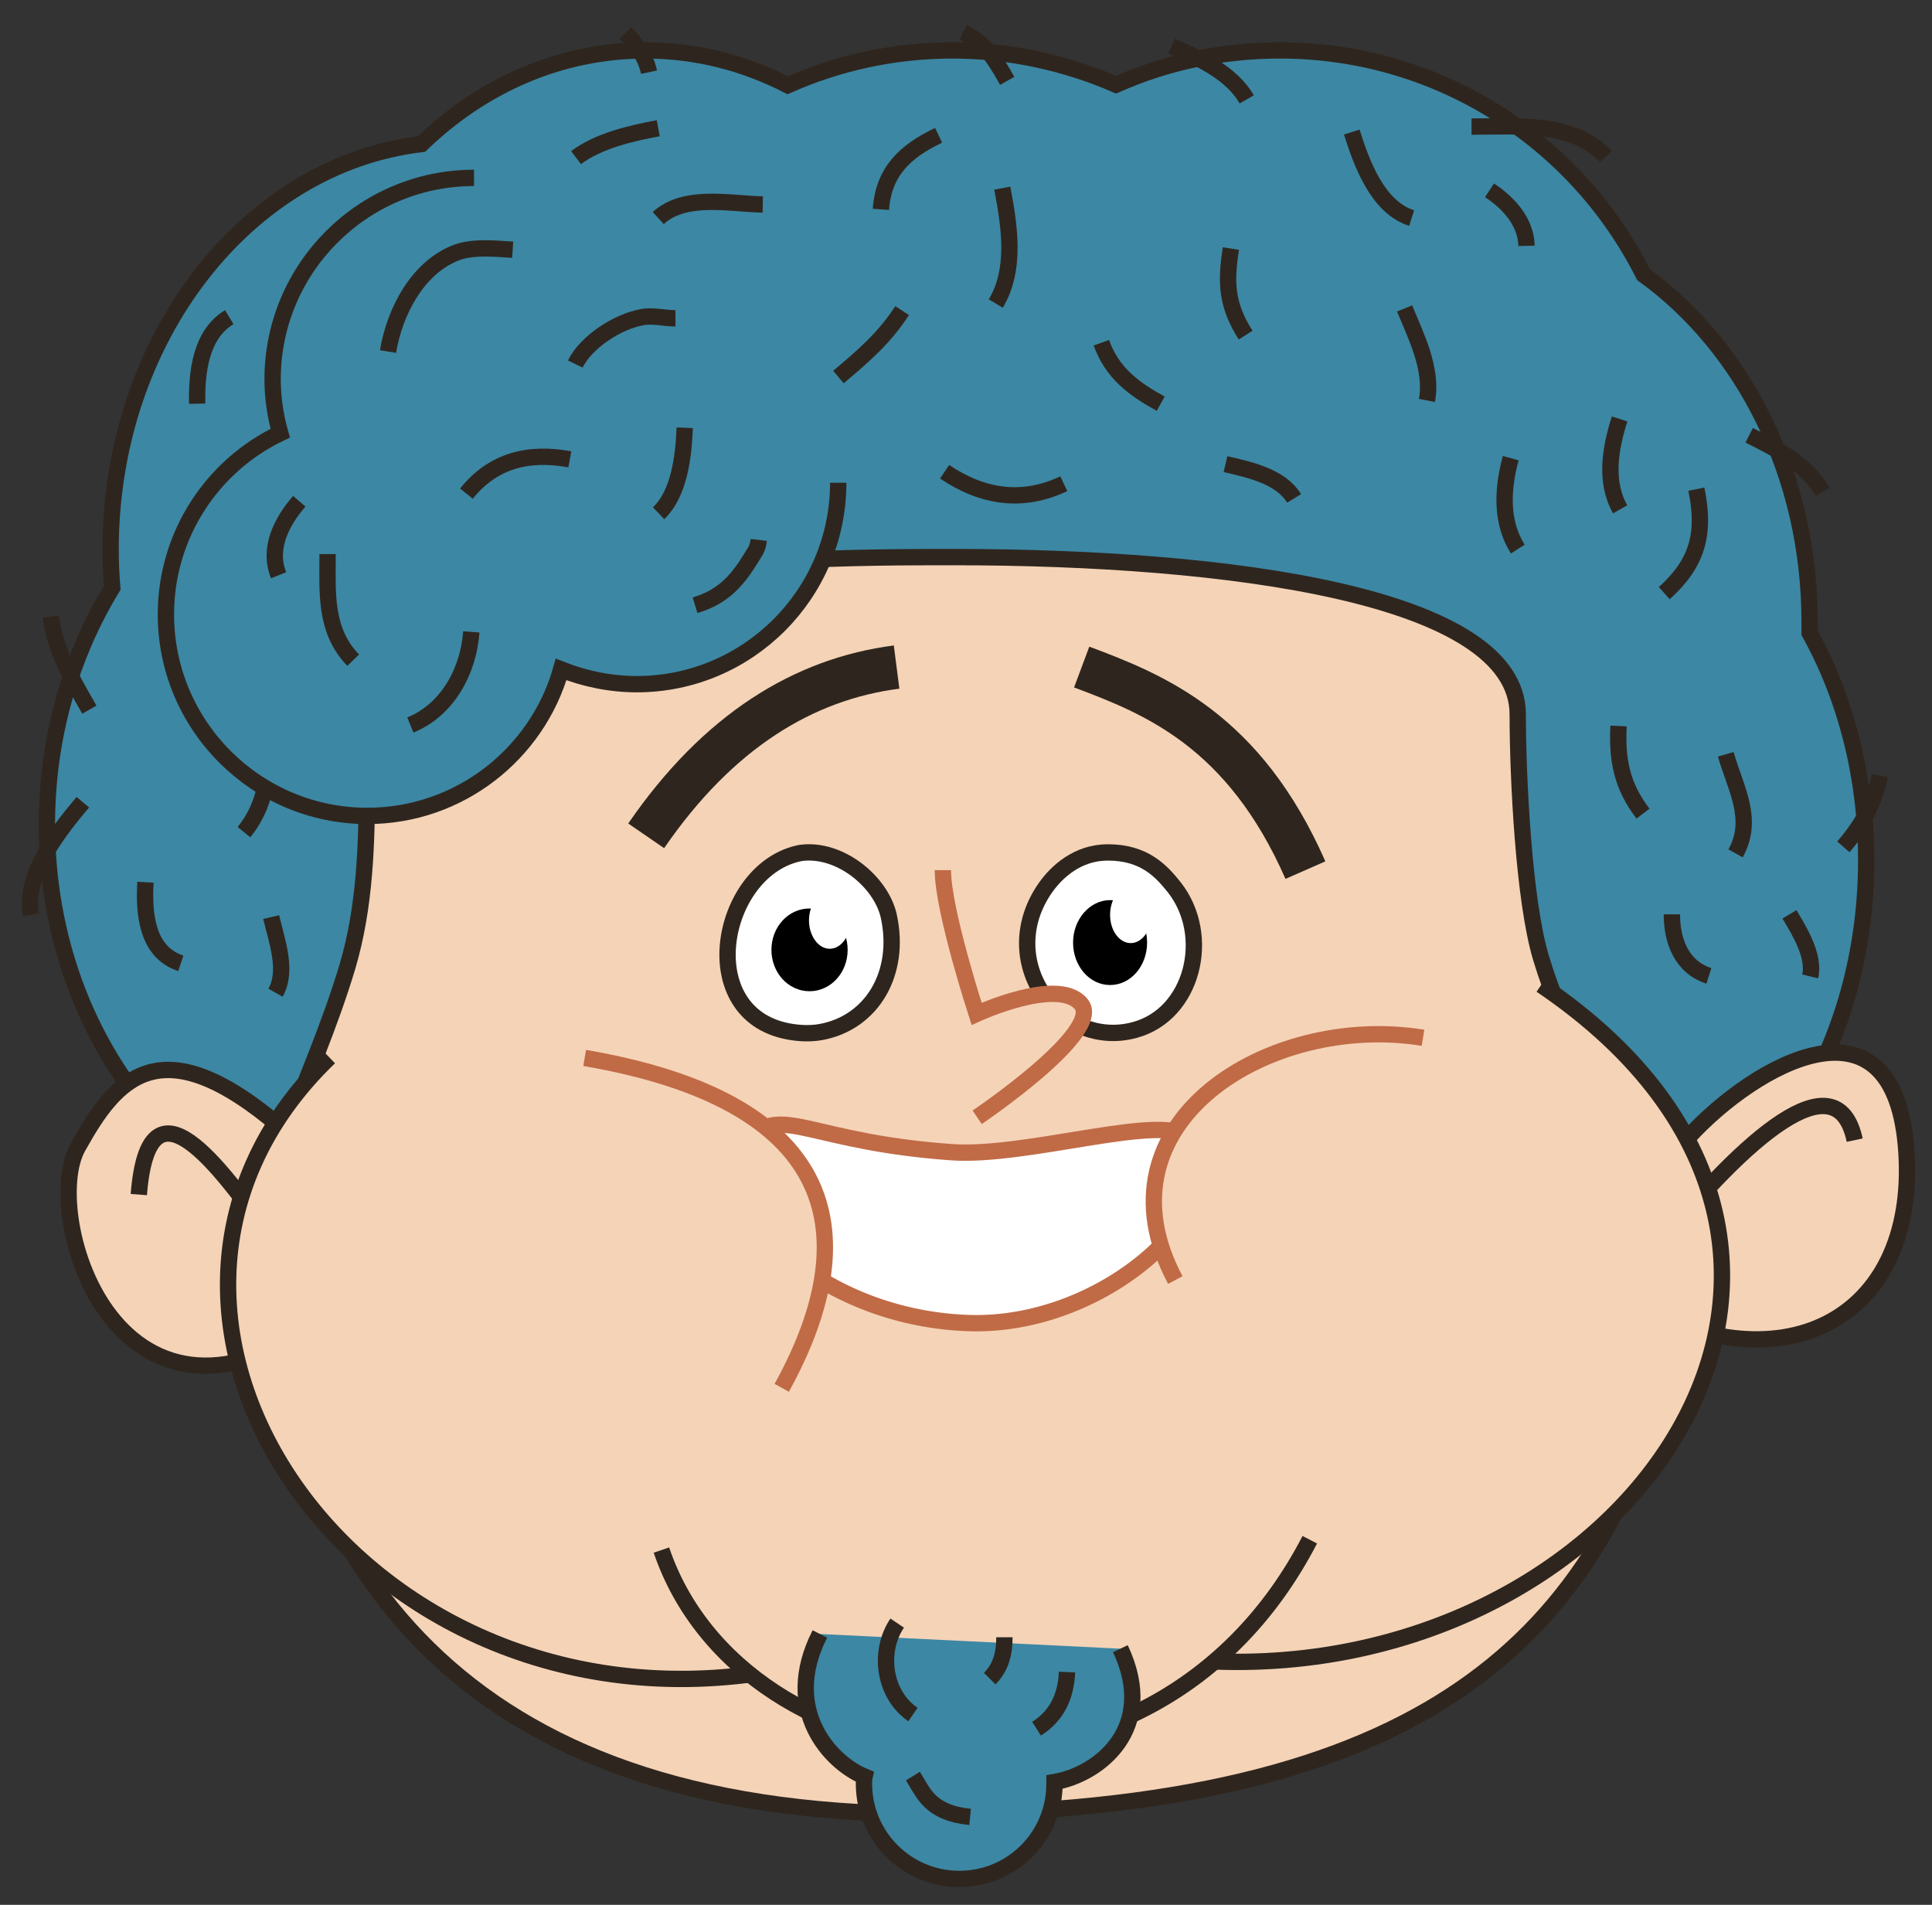 <?xml version="1.0" encoding="utf-8"?>
<!-- Generator: Adobe Illustrator 26.1.0, SVG Export Plug-In . SVG Version: 6.00 Build 0)  -->
<svg version="1.1" id="Layer_1" xmlns="http://www.w3.org/2000/svg" xmlns:xlink="http://www.w3.org/1999/xlink" x="0px" y="0px"
	 viewBox="0 0 354.9 349.9" style="enable-background:new 0 0 354.9 349.9;" xml:space="preserve">
<rect x="0" y="0" width="354.9" height="349.9" fill="#333333" stroke="none"/>
<style type="text/css">
	.st0{fill:#3C87A4;stroke:#2E261E;stroke-width:3;}
	.st1{fill:none;stroke:#2E261E;stroke-width:3;}
	.st2{fill-rule:evenodd;clip-rule:evenodd;fill:#F5D3B7;stroke:#2E261E;stroke-width:3;}
	.st3{fill-rule:evenodd;clip-rule:evenodd;fill:#FFFFFF;stroke:#C06B46;stroke-width:3;}
	.st4{fill-rule:evenodd;clip-rule:evenodd;fill:#F5D3B7;stroke:#C06B46;stroke-width:3;}
	.st5{fill-rule:evenodd;clip-rule:evenodd;fill:#FFFFFF;}
	.st6{fill:none;}
	.st7{fill:#FFFFFF;}
	.st8{fill:none;stroke:#2E261E;stroke-width:8;}
</style>
<g id="Group_141" transform="translate(0, 133.334)">
	<g id="Group_143" transform="translate(12.616, 78.823)">
		<path id="Path_00000090974910769427291190000011353731206866498706_" class="st0" d="M64.8-185.7c11.2-10.8,25.5-17.2,41.2-17.2
			c9.3,0,18.1,2.3,26.1,6.4c9.2-4.1,19.5-6.4,30.2-6.4s20.9,2.3,30.1,6.3c9.2-4.1,19.4-6.3,30.1-6.3c29.2,0,54.5,16.7,66.8,41.2
			c18.3,13.2,30.5,36.8,30.5,63.7c0,0.7,0,1.4,0,2.1c6.6,11.9,10.4,26.3,10.4,41.8c0,41.3-27.2,74.8-60.8,74.8
			c-31.6,0-57.6-29.7-60.5-67.7c-2.2-2.8-4.3-5.8-6.2-9c-3.6-1-7-2.2-10.4-3.7c-9.2,4.1-19.4,6.3-30.1,6.3c-10.8,0-21-2.3-30.2-6.4
			c-2.3,1.2-4.7,2.2-7.2,3.1c-1.8,39.4-30,70.8-64.4,70.8C24.9,14.1-4-19.4-4-60.7c0-16.2,4.5-31.2,12-43.5
			c-0.2-2.4-0.3-4.7-0.3-7.2C7.8-150,32.8-181.9,64.8-185.7z"/>
		<path id="Path_00000163791659374205691080000010958649433791525761_" class="st1" d="M235.7-187.9c1.8,5.7,4.7,13.8,11,15.8"/>
		<path id="Path_00000054973575810803596980000014083074623210813333_" class="st1" d="M261-177.2c3.5,2.3,6.7,5.8,6.8,10.2"/>
		<path id="Path_00000129190789126561427940000015469218917141836199_" class="st1" d="M213.5-166.5c-1,6.3-0.8,10.4,2.7,15.9"/>
		<path id="Path_00000115479575847810821870000002942052285848409228_" class="st1" d="M245.4-155.5c2.1,5.1,5.2,11.2,4.1,16.9"/>
		<path id="Path_00000050640779867826623070000014764565340973307805_" class="st1" d="M284.9-135.2c-1.7,5.3-2.8,11.5,0.1,16.6"/>
		<path id="Path_00000074407776381040896260000008583323342226897806_" class="st1" d="M299-122.3c1.7,8.2,0.2,13.6-5.9,19.1"/>
		<path id="Path_00000023242581468467946580000003771349188809596315_" class="st1" d="M264.9-128c-1.5,5.5-1.9,11.7,1.3,16.7"/>
		<path id="Path_00000075137431881164795510000013520367199585281931_" class="st1" d="M284.7-78.8c-0.3,6.3,0.6,11,4.5,16.1"/>
		<path id="Path_00000068676138316423064610000005043956011781019327_" class="st1" d="M304.4-73.6c1.8,6.3,5.3,11.9,1.8,18.2"/>
		<path id="Path_00000052104840758169959920000008159850678980204944_" class="st1" d="M294.5-44.2c0,4.9,1.8,9.7,6.8,11.3"/>
		<path id="Path_00000107589376309183822780000006343655275126553985_" class="st1" d="M316.1-44.2c1.8,3,4.7,7.7,3.8,11.4"/>
		<path id="Path_00000047769720176859358380000014428628812527761036_" class="st1" d="M257.7-188.9c8.1,0,18.6-1,24.7,5.5"/>
		<path id="Path_00000084502133333242789340000000283288801456265911_" class="st1" d="M326-56.6c3.3-3.8,5.8-8.1,6.7-13.1"/>
		<path id="Path_00000080899493977009846350000006372940389258303895_" class="st1" d="M308.7-132.2c5.3,2.7,10.4,5.1,13.5,10.4"/>
		<path id="Path_00000157280038905785701850000007742022519965536429_" class="st1" d="M172.4-197.3c-2.2-3.9-4-7-8.1-8.9"/>
		<path id="Path_00000067930578044458778630000012250605322761754760_" class="st1" d="M159.8-187.3c-6.1,2.9-10.1,6.6-10.6,13.6"/>
		<path id="Path_00000138549407928643892020000017878408813799604900_" class="st1" d="M171.5-177.6c1.3,6.9,2.6,14.9-1.2,21.2"/>
		<path id="Path_00000121966766314927267790000014063558838715632046_" class="st1" d="M189.7-149.2c2,5.6,6,8.5,10.9,11.2"/>
		<path id="Path_00000067237854835856052600000013174019204143703218_" class="st1" d="M160.9-125.5c7,4.7,14.3,5.8,21.9,2.2"/>
		<path id="Path_00000050643390456039231930000013545120988228245176_" class="st1" d="M212.5-126.9c4.3,1,10.1,2.2,12.6,6.3"/>
		<path id="Path_00000083051250371099947430000003506630806271396770_" class="st1" d="M202.6-203.7c5,2.2,11,4.9,13.8,9.8"/>
		<path id="Path_00000003824213731997078690000004846757586115473078_" class="st1" d="M102.3-206.1c2,2.1,3.7,4.3,4.3,7.2"/>
		<path id="Path_00000111188483753002283540000008142513006918105019_" class="st1" d="M29.5-153.9c-5.3,3.2-6,10.2-5.9,15.9"/>
		<path id="Path_00000054255988777306475020000013766434400879098529_" class="st1" d="M63.3-136.3c-2,4.8-3.7,9.1-8.1,11.9"/>
		<path id="Path_00000095339325751982761920000014297970321163133363_" class="st1" d="M104.3-143.9c3.3,4.5,9.5,9.6,15.6,9.3"/>
		<path id="Path_00000159462788174528167290000014837941547497808018_" class="st1" d="M127.5-174.6c-6-0.1-14.3-2-19.2,2.5"/>
		<path id="Path_00000057854994988009693040000005063434784036915090_" class="st1" d="M29-93.8c-5.9,2.8-6.5,7-5.3,13.1"/>
		<path id="Path_00000072274429499212044970000005990541946877926334_" class="st1" d="M36.6-72.7c0,4.9-1.3,9.6-4.4,13.4"/>
		<path id="Path_00000075865593581067152370000015058222711864192432_" class="st1" d="M2.6-64.8c-4.1,4.9-11,13.3-9.5,20.7"/>
		<path id="Path_00000148624491342069399090000013295923415837793721_" class="st1" d="M3.8-81.8c-3.2-5.6-6.2-10.6-7.1-17.1"/>
		<path id="Path_00000111175080254572089830000013114094319649983654_" class="st1" d="M14.1-50.1c-0.3,5.5,0.1,12.8,6.5,14.9"/>
		<path id="Path_00000121996024103671302450000004450592154779327896_" class="st1" d="M37.2-43.7c1,4.3,3.1,9.8,0.8,13.9"/>
		<path id="Path_00000156548401695538289520000000024475240254583711_" class="st1" d="M88.5-130.2c-1.5,5.3-4.3,10.5-8.9,13.7"/>
		<path id="Path_00000139274193731659870440000014268302364270081450_" class="st1" d="M40.4-121.4c3.2,6.9,6.4,10.4,12.6,14.5"/>
		<path id="Path_00000100342035186792178460000017404458654818779317_" class="st1" d="M68.6-162.1c-6.3,2.9-11.5,6.3-13.6,13.2"/>
		<path id="Path_00000145049600192855896060000009366257892481499791_" class="st1" d="M108.3-188.6c-4.9,0.9-11,2.3-15.1,5.4"/>
		<path id="Path_00000147193535858979766200000017428446642985089708_" class="st1" d="M153.1-155.1c-3.3,5.1-7.2,8.4-11.7,12.2"/>
	</g>
	<path id="Path_00000111171758368153985890000011703937580910124724_" class="st2" d="M278.8-2.1C278.8-24,225.7-31,175.1-31
		C141.5-31,67.4-30.7,67.4,9.9c0,11.7-0.3,23.3-3.6,34.4c-6.5,21.6-18,41.1-16.5,53.5c7.8,62.3,42.7,104.3,129.8,102
		c90.7-2.3,119.3-36.7,131.5-89c4-17.2-17.4-41.2-25.5-68.1C279.9,32.2,278.8,9.3,278.8-2.1z"/>
	<g id="Group_158" transform="translate(16.177, 90.641)">
		<path id="Path_00000023267019818320335590000009203144707028971394_" class="st0" d="M137.8-135.3c0,20.4-16.6,37-37,37
			c-4.9,0-9.6-1-13.9-2.7c-4.4,15.5-18.7,26.9-35.6,26.9c-20.4,0-37-16.6-37-37c0-14.7,8.6-27.4,21-33.3c-0.9-3.2-1.4-6.5-1.4-9.9
			c0-20.4,16.6-37,37-37"/>
		<path id="Path_00000007412820636478850400000008534764086547271604_" class="st1" d="M78-178.1c-3.2-0.2-6.9-0.6-10,0.4
			c-7.4,2.6-11.7,11-12.9,18.3"/>
		<path id="Path_00000066481607220700216630000018029557387656480142_" class="st1" d="M38.8-131.9c-3.2,3.7-5.8,8.6-3.8,13.6"/>
		<path id="Path_00000007423320058391693530000004153191198367775657_" class="st1" d="M44-122.2c0,7.1-0.6,14,4.7,19.5"/>
		<path id="Path_00000118395872625820834080000005540682745129202307_" class="st1" d="M70.4-107.9c-0.5,7.1-4.3,14.3-11.2,17.1"/>
		<path id="Path_00000011026018515803715890000004142522661346582965_" class="st1" d="M88.5-139.6c-7.6-1.4-14.1,0.2-19,6.3"/>
		<path id="Path_00000080898205329839454380000007708605407452218011_" class="st1" d="M109.6-145.4c-0.2,5-0.9,12-4.8,15.7"/>
		<path id="Path_00000106854334932113436620000015444472982017134239_" class="st1" d="M123.2-124.8c-0.2,1.7-0.6,2-1.7,3.8
			c-2.6,4.2-5.3,6.8-10,8.2"/>
		<path id="Path_00000011032159815933128460000015656089559772433564_" class="st1" d="M107.9-165.5c-2,0-4.2-0.6-6.2-0.2
			c-4.4,0.8-10.2,4.5-12.2,8.6"/>
	</g>
	<path id="Path_00000165931467556286089420000012557455583178674858_" class="st2" d="M51.8,73.9c-22.4-19.2-30.5-9.1-37.5,3.5
		s7.4,60.3,46.9,30.5"/>
	<path id="Path_00000116222408813490230640000009903880436834772400_" class="st1" d="M50.3,94.8c-10.1-14.3-23-31.8-24.8-8.7"/>
	<path id="Path_00000167365688016494344570000010071719568044147362_" class="st2" d="M60.5,60.9c-49.9,48.1,7.8,130,87.5,111.5"/>
	<path id="Path_00000007413481515506745800000005725919684989994628_" class="st2" d="M310.2,75.5c12.1-13.2,38-28.2,40,2.8
		s-23.3,44.1-52.8,26.5"/>
	<path id="Path_00000137133707522929957650000017045940213890723260_" class="st1" d="M305.4,94.5c14.7-18,32-33.9,35.3-18.4"/>
	<path id="Path_00000008827660094125075490000010373119212780001169_" class="st2" d="M283.1,47.6c74.1,50.2,12.4,133.6-69.4,123.5"
		/>
	<path id="Path_00000161591670454259958250000005910370695814543267_" class="st3" d="M174.6,78.3c-24.9-1.8-30.8-8.3-36.3-3
		c-10.6,10.1,10.1,33.4,39.6,34.4c25.9,0.9,49.6-22.5,40.8-33.8C214.6,70.7,188.8,79.4,174.6,78.3z"/>
	<path id="Path_00000013909082233881452660000008189860119631440535_" class="st4" d="M261.4,57.3c-28.2-4.6-60.9,15.6-45.5,44.5"/>
	<g id="Group_159" transform="translate(38.703, 84.948)">
		<path id="Path_00000082334835176439119950000000141761983382621607_" class="st5" d="M164.8-61.7c-5.6,0-9.4,3.6-11.4,6.4
			c-9.6,13.6,2.7,30,16.4,26.2C180.4-32,184-46.4,177-55.3C174.6-58.3,171.5-61.7,164.8-61.7z"/>
		<g id="ClipView_64">
			<path id="Path_00000156573585522649253780000009582020679796874146_" class="st6" d="M164.8-61.7c-5.6,0-9.4,3.6-11.4,6.4
				c-9.6,13.6,2.7,30,16.4,26.2C180.4-32,184-46.4,177-55.3C174.6-58.3,171.5-61.7,164.8-61.7z"/>
			<g id="Clipped_00000041995698969015273720000004889343119584287386_">
				<g id="Path_00000168099154454318816980000005028029556335051422_">
				</g>
				<g id="Group_160">
					<g id="Path_00000133493592372668017050000015772510909109260959_" transform="translate(1.215, 1.258)">
						<path d="M170.8-46.4c0-4.3-3-7.8-6.8-7.8c-3.7,0-6.8,3.5-6.8,7.8s3,7.8,6.8,7.8C167.8-38.6,170.8-42.1,170.8-46.4z"/>
						<path class="st7" d="M171.6-51.5c0-2.8-1.7-5.2-3.8-5.2s-3.8,2.3-3.8,5.2s1.7,5.2,3.8,5.2C169.9-46.3,171.6-48.7,171.6-51.5z"
							/>
					</g>
				</g>
			</g>
		</g>
		<path id="Path_00000089548863235906575310000010152275491150983057_" class="st1" d="M164.8-61.7c-5.6,0-9.4,3.6-11.4,6.4
			c-9.6,13.6,2.7,30,16.4,26.2C180.4-32,184-46.4,177-55.3C174.6-58.3,171.5-61.7,164.8-61.7z"/>
	</g>
	<path id="Path_00000102504916639917850570000013201202064917046917_" class="st4" d="M107.4,61c45.4,7.8,52.4,31.2,36.2,60.6"/>
	<g id="Group_161" transform="translate(30.864, 84.947)">
		<path id="Path_00000114061214062440723480000011029222840023939217_" class="st5" d="M116.2-61.6C101.7-58.8,96.5-33,113.1-29
			c2.1,0.5,4.6,0.7,6.8,0.3c9.4-1.7,14.8-10.8,12.5-21.3C131-56.3,123.4-62.6,116.2-61.6z"/>
		<g id="ClipView_65">
			<path id="Path_00000124135360035744284170000003081915348480646282_" class="st6" d="M116.2-61.6C101.7-58.8,96.5-33,113.1-29
				c2.1,0.5,4.6,0.7,6.8,0.3c9.4-1.7,14.8-10.8,12.5-21.3C131-56.3,123.4-62.6,116.2-61.6z"/>
			<g id="Clipped_00000075144153858390236390000012999693025769674142_">
				<g id="Path_00000148661045132735359430000004420512099840345535_">
				</g>
				<g id="Group_162">
					<g id="Path_00000065053003339646059050000008569492410428063928_" transform="translate(1.144, 1.099)">
						<path d="M123.7-44.9c0-4.2-3.1-7.6-7-7.6s-7,3.4-7,7.6s3.1,7.6,7,7.6S123.7-40.7,123.7-44.9z"/>
						<path class="st7" d="M124.2-50.3c0-2.8-1.7-5.2-3.8-5.2s-3.8,2.3-3.8,5.2c0,2.8,1.7,5.2,3.8,5.2S124.2-47.4,124.2-50.3z"/>
					</g>
				</g>
			</g>
		</g>
		<path id="Path_00000018950079502331001830000006827870855850858660_" class="st1" d="M116.2-61.6C101.7-58.8,96.5-33,113.1-29
			c2.1,0.5,4.6,0.7,6.8,0.3c9.4-1.7,14.8-10.8,12.5-21.3C131-56.3,123.4-62.6,116.2-61.6z"/>
	</g>
	<path id="Path_00000122720101233353188110000013105993753973560495_" class="st2" d="M240.6,149.5c-29,56.1-104.2,45.9-119.1,1.9"
		/>
	<path id="Path_00000108307481606225847160000007501501858573625231_" class="st8" d="M198.7-10.8c13.4,5,29.8,11.6,41.1,37.3"/>
	<path id="Path_00000123439139119605275620000007507204233492599440_" class="st8" d="M118.7,20.2c13.2-19.2,28.9-28.8,46-31"/>
	<path id="Path_00000169534385367132489240000004526210319175927987_" class="st4" d="M173.2,26.5c0,7.4,6.2,26.4,6.2,26.4
		s15-6.9,19.2-1.8s-19.1,20.8-19.1,20.8"/>
	<g id="Group_165" transform="translate(32.907, 62.813)">
		<path id="Path_00000083064115243481884950000007388712914181182123_" class="st0" d="M172.9,106.7c6.9,14.6-3.9,23.1-12.1,24.5
			c0,0.1,0,0.2,0,0.3c0,9.7-7.8,17.5-17.5,17.5c-9.6,0-17.5-7.8-17.5-17.5c0-0.5,0-0.9,0.1-1.3c-6.3-2.6-15.3-12.3-8.2-26.2"/>
		<path id="Path_00000071525357210397073670000005033315091822016666_" class="st1" d="M131.9,102c-3.5,5.2-2.5,13.1,2.9,16.8"/>
		<path id="Path_00000127727985971032968230000006658616060085285802_" class="st1" d="M163.1,111c-0.2,4.4-1.8,8-5.6,10.4"/>
		<path id="Path_00000008132847169225725350000017476500369774822319_" class="st1" d="M151.6,104.6c0,2.9-0.6,5.5-2.7,7.6"/>
		<path id="Path_00000128451015837403902430000010797081432319280259_" class="st1" d="M134.8,130.1c0.8,1.3,1.5,2.7,2.5,3.9
			c2,2.4,4.9,3.3,8,3.6"/>
	</g>
</g>
</svg>
